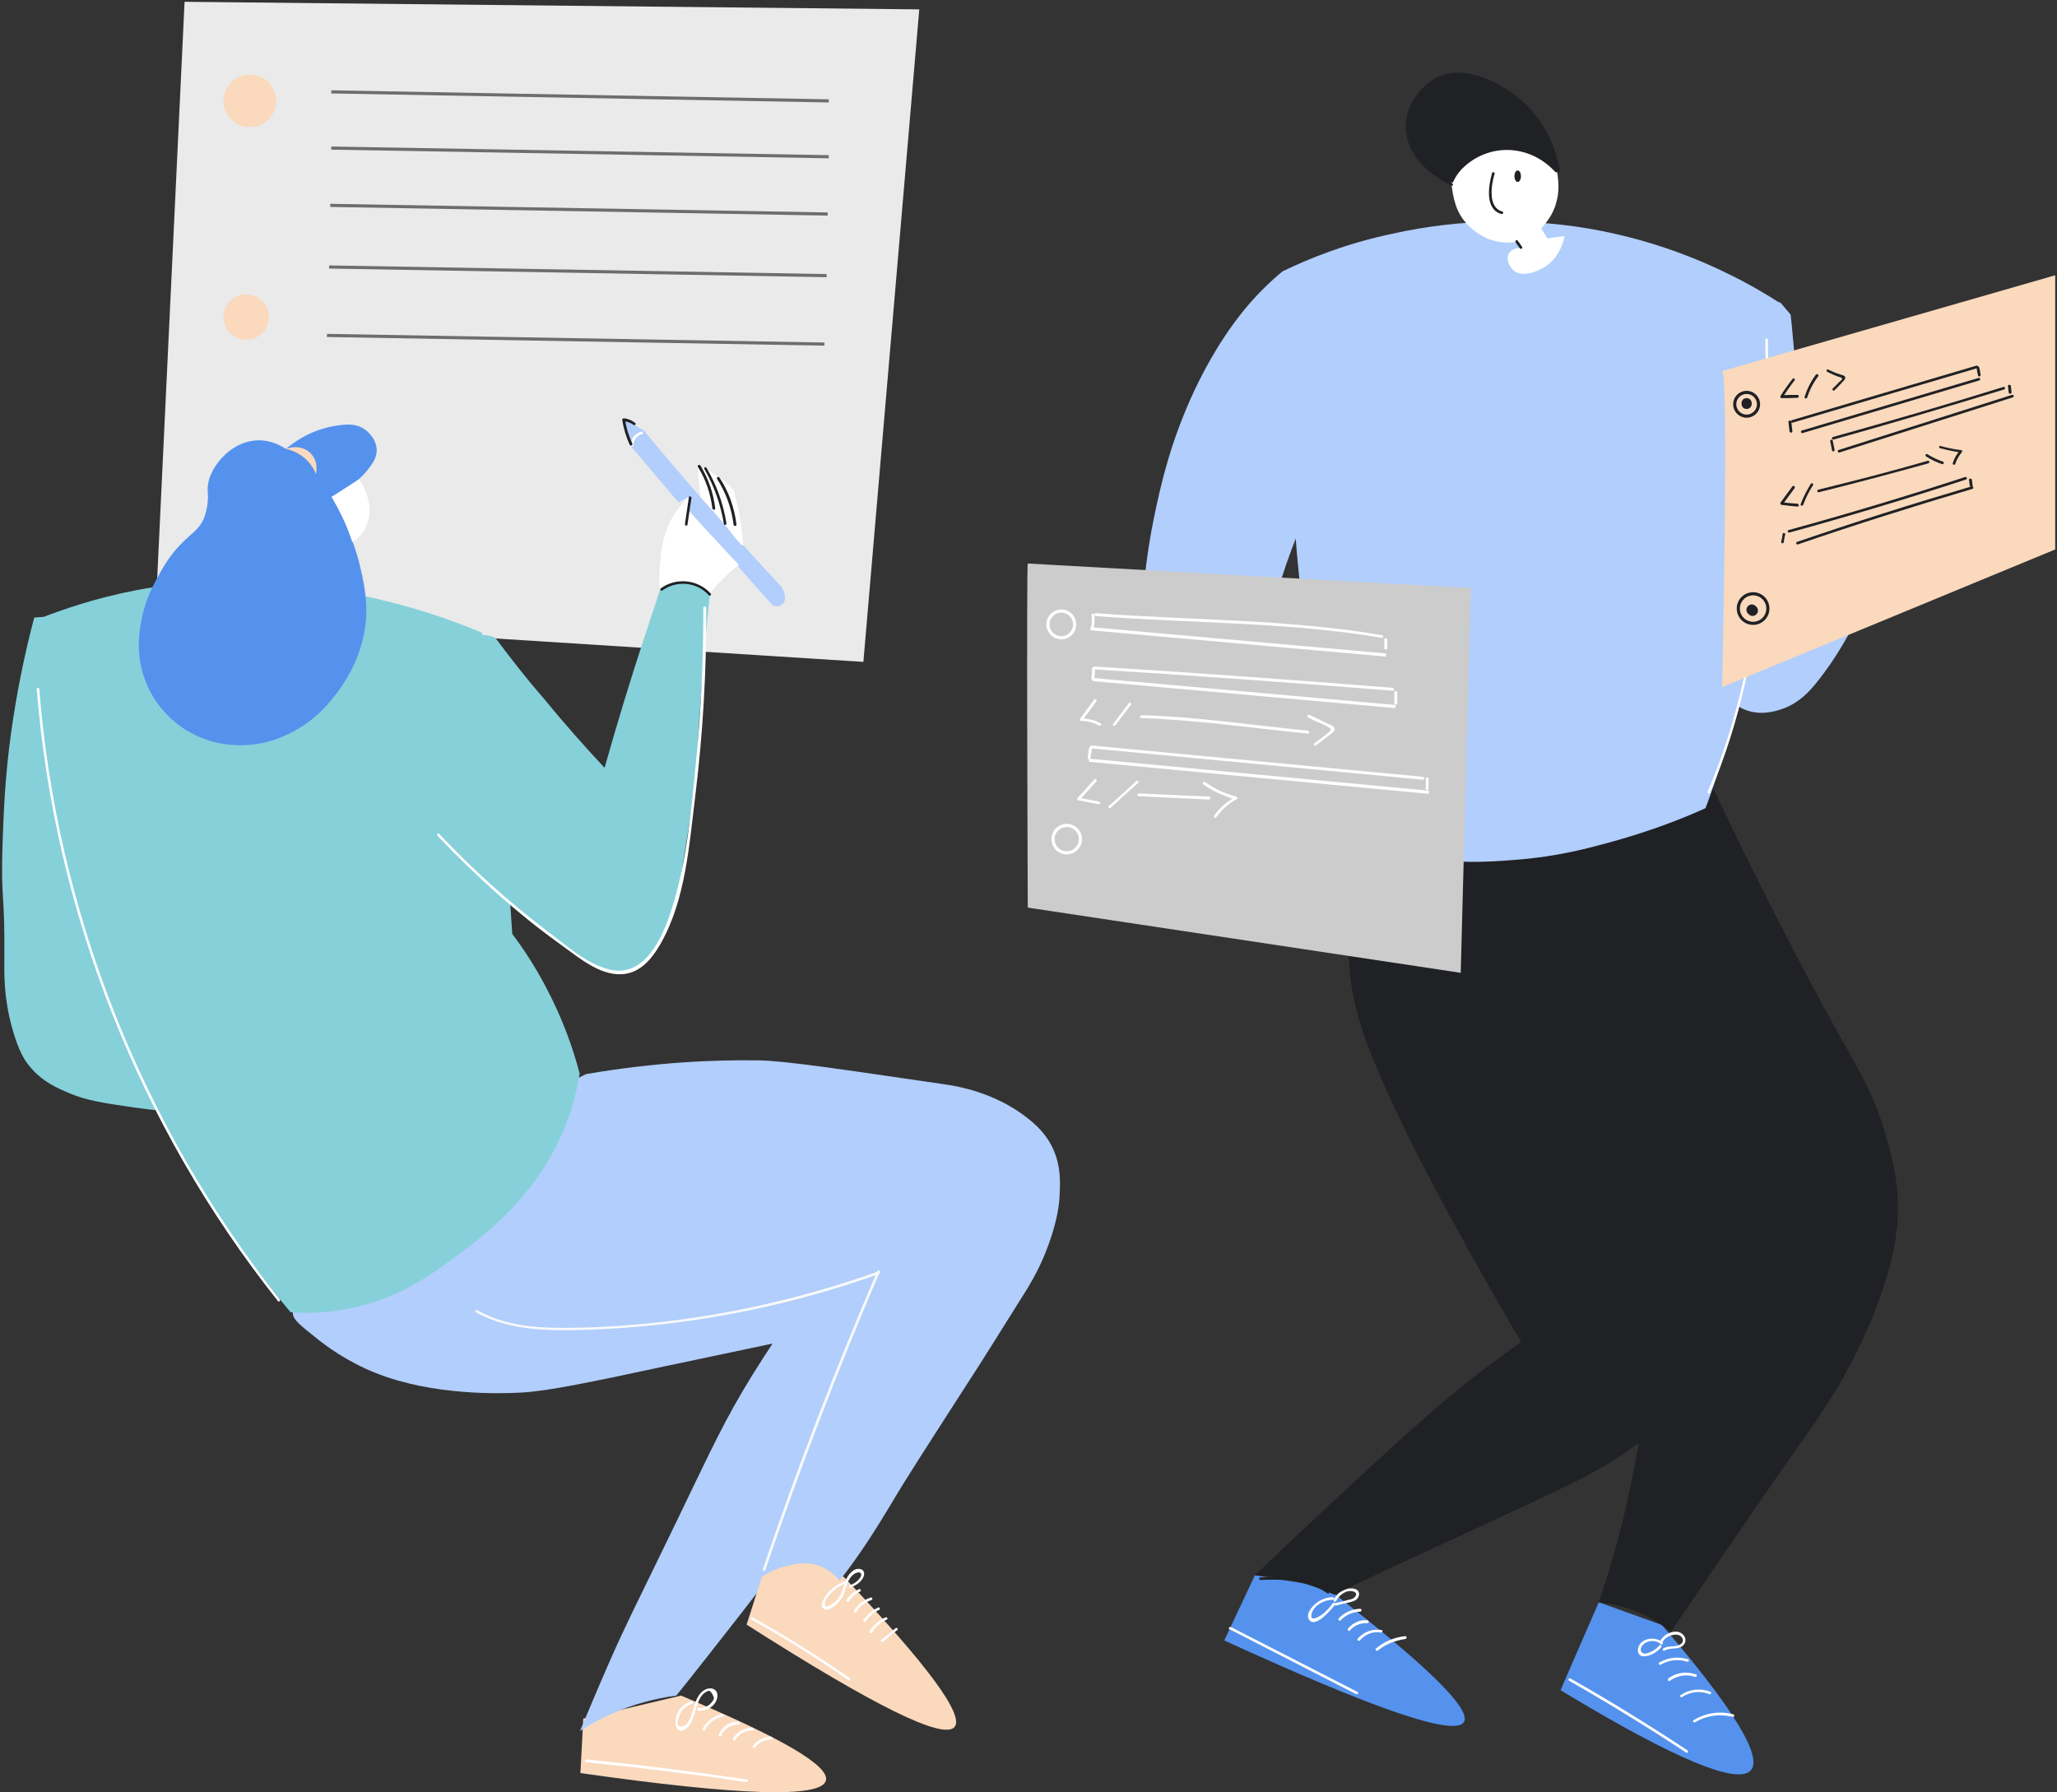 <?xml version="1.0" encoding="UTF-8"?> <svg xmlns="http://www.w3.org/2000/svg" width="839" height="731" viewBox="0 0 839 731" fill="none"><rect x="0" y="0" width="839" height="731" fill="#333333" stroke="none"/> <g clip-path="url(#clip0_1381_5121)"> <path d="M652.111 653.55C646.965 665.454 641.672 677.358 636.525 689.409C671.373 710.572 707.692 729.677 714.162 722.035C717.249 718.361 715.485 706.604 677.843 662.809C669.315 659.722 660.64 656.636 652.111 653.55Z" fill="#5492ED"></path> <path d="M678.137 669.863C675.196 667.364 669.315 667.952 668.138 672.214C667.697 674.125 668.727 675.741 670.638 675.594C673.285 675.447 675.784 673.978 677.549 671.92C677.99 671.332 677.255 670.598 676.814 671.186C675.784 672.361 674.461 673.39 672.844 673.978C672.256 674.125 671.079 674.713 670.491 674.419C668.874 673.978 669.021 672.361 669.756 671.332C671.52 668.981 675.196 668.687 677.402 670.598C677.843 671.185 678.578 670.304 678.137 669.863Z" fill="white"></path> <path d="M677.991 670.157C678.579 668.393 680.343 667.364 682.108 666.923C683.284 666.629 684.755 666.63 685.637 667.511C686.813 668.54 686.666 670.01 685.343 670.744C683.284 672.067 680.638 671.038 678.432 672.361C677.844 672.655 678.432 673.684 679.02 673.243C681.226 671.92 684.019 672.949 686.078 671.479C687.548 670.451 687.842 668.687 686.96 667.364C684.461 663.543 678.138 666.336 676.962 669.863C676.815 670.598 677.844 670.891 677.991 670.157Z" fill="white"></path> <path d="M677.402 678.975C680.784 677.064 684.46 676.623 688.136 677.799C688.871 677.946 689.165 676.917 688.43 676.77C684.46 675.594 680.343 676.035 676.814 678.093C676.226 678.387 676.814 679.416 677.402 678.975Z" fill="white"></path> <path d="M681.08 685.588C684.168 683.384 687.844 682.796 691.373 683.972C692.108 684.266 692.402 683.09 691.667 682.943C687.844 681.62 683.727 682.208 680.492 684.56C680.051 685.147 680.492 686.029 681.08 685.588Z" fill="white"></path> <path d="M686.077 692.202C689.459 689.997 693.429 689.556 697.252 691.026C697.987 691.32 698.134 690.144 697.546 689.997C693.576 688.528 689.165 688.969 685.636 691.32C684.901 691.614 685.489 692.643 686.077 692.202Z" fill="white"></path> <path d="M691.371 702.489C696.076 699.697 701.369 698.962 706.663 700.285C707.398 700.431 707.692 699.403 706.957 699.256C701.369 697.786 695.782 698.668 690.783 701.607C690.195 701.901 690.783 702.783 691.371 702.489Z" fill="white"></path> <path d="M640.057 685.588C656.231 694.847 672.111 704.546 687.697 714.834C688.285 715.275 688.873 714.246 688.285 713.952C672.699 703.664 656.819 693.818 640.645 684.706C639.91 684.265 639.321 685.147 640.057 685.588Z" fill="white"></path> <path d="M697.106 318.031C700.635 325.526 706.369 337.724 713.721 352.42C723.426 371.967 732.689 390.337 745.481 413.704C758.862 437.953 763.714 445.155 768.566 461.027C771.066 469.404 774.007 479.25 774.154 492.477C774.154 499.678 773.419 513.64 763.42 538.036C753.863 561.109 742.688 576.835 737.1 584.771C723.72 603.729 705.928 629.595 681.52 665.601C678.873 663.397 675.197 661.045 670.786 658.841C663.434 655.314 656.817 654.138 652.112 653.55C653.583 649.141 655.788 642.528 658.141 634.298C663.14 616.956 666.375 601.672 674.168 555.819C675.785 546.56 677.844 534.509 680.197 520.547C679.902 515.845 679.02 508.643 676.226 500.266C672.698 489.685 668.433 484.541 657.847 466.465C653.877 459.557 650.054 452.65 646.084 445.743C631.968 420.906 630.792 418.554 625.498 409.442C620.646 401.065 613.882 389.161 605.207 374.612C606.824 362.708 610.941 354.331 614.323 348.893C638.291 312.005 694.753 317.884 697.106 318.031Z" fill="#202124"></path> <path d="M511.838 642.527C507.721 651.345 503.457 660.31 499.34 669.128C560.949 697.345 593.591 708.514 597.12 702.342C600.208 697.051 581.387 678.681 540.511 647.23C530.953 645.761 521.396 644.144 511.838 642.527Z" fill="#5492ED"></path> <path d="M543.597 651.491C540.95 651.491 538.45 652.52 536.392 654.284C534.921 655.606 532.716 658.252 533.745 660.309C536.098 664.865 543.155 656.341 544.479 654.577C544.92 653.99 543.891 653.402 543.597 653.99C542.42 655.606 541.097 657.076 539.627 658.252C538.597 659.133 533.745 662.22 535.068 657.958C536.098 654.577 540.362 652.52 543.597 652.52C544.332 652.667 544.332 651.491 543.597 651.491Z" fill="white"></path> <path d="M544.922 653.108C546.098 650.756 549.039 648.258 551.98 649.14C554.185 649.875 552.862 651.638 551.392 652.226C550.803 652.373 550.215 652.52 549.627 652.667C548.01 653.108 546.392 653.549 544.775 653.843C544.04 653.99 544.334 655.018 545.069 654.871C546.686 654.431 548.304 653.99 549.921 653.696C551.097 653.402 552.421 653.108 553.303 652.373C554.332 651.491 554.773 649.728 553.744 648.699C552.421 647.523 549.921 647.817 548.451 648.405C546.539 649.14 544.922 650.609 544.04 652.52C543.746 653.108 544.628 653.696 544.922 653.108Z" fill="white"></path> <path d="M546.833 660.897C548.892 658.693 551.686 657.517 554.773 657.37C555.509 657.37 555.509 656.194 554.773 656.194C551.392 656.341 548.451 657.664 546.098 660.015C545.51 660.603 546.392 661.485 546.833 660.897Z" fill="white"></path> <path d="M550.655 665.012C552.419 662.955 554.919 661.926 557.712 662.073C558.448 662.073 558.448 661.044 557.712 660.897C554.772 660.603 551.831 661.926 549.919 664.13C549.331 664.865 550.066 665.6 550.655 665.012Z" fill="white"></path> <path d="M554.626 669.128C556.831 666.629 559.919 665.307 563.154 665.895C563.889 666.042 564.183 664.866 563.448 664.866C559.772 664.278 556.243 665.601 553.743 668.393C553.449 668.834 554.184 669.716 554.626 669.128Z" fill="white"></path> <path d="M561.98 673.243C565.215 670.597 569.038 669.128 573.155 668.54C573.89 668.393 573.89 667.364 573.155 667.364C568.744 667.805 564.627 669.569 561.245 672.361C560.657 672.802 561.539 673.684 561.98 673.243Z" fill="white"></path> <path d="M501.545 664.572C518.748 673.39 535.952 682.208 553.155 691.025C553.743 691.319 554.332 690.438 553.743 690.144C536.54 681.326 519.337 672.508 502.133 663.69C501.398 663.396 500.81 664.278 501.545 664.572Z" fill="white"></path> <path d="M551.538 343.014C551.244 346.982 550.803 352.86 550.656 359.915C550.362 370.349 549.774 387.838 551.832 402.681C554.185 418.994 559.478 430.898 565.654 443.684C586.533 487.186 611.383 531.128 620.499 547.294C616.382 550.233 609.912 554.936 602.266 560.815C588.592 571.396 576.682 581.831 545.216 611.077C536.54 619.16 525.071 629.888 511.838 642.527C515.367 642.674 519.043 643.115 523.16 643.85C531.688 645.319 538.746 647.965 544.186 650.463C550.656 647.377 560.949 642.38 573.741 636.501C588.298 629.741 611.824 619.16 639.32 605.933C645.937 602.7 664.464 593.735 678.432 579.92C681.961 576.393 685.637 572.278 688.872 566.693C693.577 558.463 695.047 550.968 696.077 545.825C697.253 539.064 698.429 528.189 696.077 514.668C694.018 505.262 690.93 492.183 687.254 476.751C682.255 456.029 676.521 432.515 668.287 405.033C662.552 385.634 654.318 360.062 642.996 330.081C612.559 334.343 581.975 338.605 551.538 343.014Z" fill="#202124"></path> <path d="M551.244 340.221C549.773 358.739 548.891 377.55 550.508 396.067C551.979 413.115 558.302 428.547 565.212 443.978C580.798 478.514 599.619 511.287 618.44 544.06C618.734 544.648 619.764 544.06 619.322 543.473C601.384 512.316 583.445 481.16 568.447 448.534C560.507 431.192 552.861 413.997 551.391 394.745C550.067 376.668 550.803 358.298 552.273 340.221C552.42 339.486 551.244 339.486 551.244 340.221Z" fill="#202124"></path> <path d="M659.171 375.787C673.286 422.816 685.637 470.432 696.371 518.342C696.518 519.077 697.548 518.783 697.401 518.049C686.814 470.138 674.316 422.522 660.2 375.493C660.053 374.905 659.024 375.199 659.171 375.787Z" fill="#202124"></path> <path d="M514.045 644.438C523.602 644.144 533.307 644.144 541.394 649.876C541.982 650.316 542.57 649.288 541.982 648.994C533.748 643.115 523.896 643.115 514.045 643.409C513.456 643.409 513.456 644.438 514.045 644.438Z" fill="#202124"></path> <path d="M763.275 192.228C767.245 184.88 770.921 178.855 773.567 174.593C779.449 165.334 781.654 163.276 784.007 161.66C789.741 157.692 796.064 156.957 800.034 156.957C799.887 158.574 799.593 160.19 799.593 162.101C799.446 166.51 799.74 170.331 800.328 173.564C799.446 174.74 798.123 176.797 796.358 179.149C792.388 184.88 791.947 185.321 791.359 186.644C789.3 191.053 790.477 192.375 788.859 195.609C786.654 199.724 782.684 201.487 780.772 202.369C772.685 206.043 761.216 204.573 759.599 200.018C759.305 199.136 759.01 196.637 763.275 192.228Z" fill="white"></path> <path d="M726.221 123.449C727.544 125.066 729.015 126.682 730.338 128.299C730.632 130.503 730.926 133.443 731.22 137.117C732.249 147.845 733.867 165.628 734.896 187.673C735.337 196.637 735.778 207.513 735.925 220.005C746.071 209.864 756.217 199.724 766.362 189.583C766.803 191.2 767.392 193.257 769.009 195.462C772.979 200.899 779.155 202.222 780.772 202.516C779.449 205.308 777.39 209.57 774.89 214.714C766.068 233.231 765.039 236.759 759.01 249.104C755.04 257.187 749.453 267.915 740.631 278.79C737.984 282.024 734.161 286.286 727.985 288.784C725.927 289.519 720.045 291.87 713.576 290.107C707.106 288.343 703.43 283.346 699.607 278.055C694.755 271.295 693.137 266.151 687.403 249.838C681.815 234.113 683.139 238.375 680.786 231.174C676.375 218.094 671.523 203.986 667.111 185.762C665.347 178.855 663.288 169.449 661.377 158.133C664.318 153.136 679.904 127.123 708.429 123.155C714.899 121.98 720.927 122.42 726.221 123.449Z" fill="#B1CEFC"></path> <path d="M663.581 174.593C671.962 208.542 682.843 241.609 696.37 273.794C696.664 274.382 697.694 274.088 697.4 273.5C683.872 241.315 672.991 208.101 664.61 174.299C664.463 173.711 663.434 174.005 663.581 174.593Z" fill="#202124"></path> <path d="M771.657 184.439C773.568 184.439 775.333 183.852 776.803 182.676C779.009 180.765 779.009 177.973 780.773 175.915C783.126 173.27 787.537 172.829 788.272 168.861C788.419 168.126 787.39 167.832 787.243 168.567C786.508 171.8 782.685 172.682 780.479 174.593C779.597 175.475 779.009 176.209 778.568 177.385C777.097 180.765 775.774 183.117 771.657 183.264C770.922 183.411 770.922 184.439 771.657 184.439Z" fill="#202124"></path> <path d="M774.155 174.887C776.948 170.184 781.213 166.657 786.359 164.746C787.094 164.452 786.8 163.423 786.065 163.717C780.624 165.628 776.213 169.302 773.273 174.299C772.831 174.887 773.714 175.474 774.155 174.887Z" fill="#202124"></path> <path d="M799.299 159.602C795.77 161.66 792.535 164.011 789.3 166.363C788.712 166.804 789.3 167.685 789.888 167.245C793.123 164.746 796.505 162.542 799.887 160.484C800.475 160.19 799.887 159.162 799.299 159.602Z" fill="#202124"></path> <path d="M799.151 161.806C796.945 165.628 794.298 168.861 790.917 171.8C790.328 172.241 791.211 172.976 791.652 172.535C795.034 169.596 797.827 166.215 800.033 162.394C800.474 161.659 799.445 161.072 799.151 161.806Z" fill="#202124"></path> <path d="M800.182 165.187C798.27 169.449 795.623 173.27 792.241 176.504C791.8 176.944 792.536 177.826 792.977 177.238C796.359 173.858 799.152 170.037 801.064 165.775C801.505 165.04 800.476 164.452 800.182 165.187Z" fill="#202124"></path> <path d="M523.16 110.663C524.484 128.152 525.807 145.788 526.983 163.277C526.689 175.622 526.689 190.171 527.571 206.484C527.718 208.101 528.601 225.442 530.806 243.372C535.658 283.934 546.392 321.998 551.833 340.368C556.244 342.573 562.861 345.365 571.389 347.717C590.357 352.86 606.09 351.685 618.882 350.656C635.35 349.333 647.407 346.1 656.524 343.602C672.698 339.193 685.931 334.049 695.636 329.64C697.106 325.819 699.312 319.5 701.959 311.563C715.78 268.503 719.162 231.762 720.191 212.51C720.927 200.605 720.191 202.957 720.927 185.762C722.103 159.162 724.455 137.705 726.22 123.743C721.221 120.51 714.163 116.248 705.488 111.986C676.227 97.437 650.054 93.175 637.262 91.705C622.999 90.088 597.856 88.619 567.713 95.379C548.892 99.347 533.747 105.52 523.16 110.663Z" fill="#B1CEFC"></path> <path d="M720.044 138.587C720.926 200.753 721.514 264.683 696.517 322.88C696.223 323.468 697.253 324.056 697.4 323.468C722.396 265.123 721.955 200.9 721.073 138.587C721.22 137.852 720.044 137.852 720.044 138.587Z" fill="white"></path> <path d="M513.602 327.729C513.602 329.052 513.602 331.257 514.778 333.461C516.542 336.988 519.924 338.752 522.865 340.221C526.688 342.132 527.57 341.691 529.776 343.602C531.834 345.365 531.687 346.394 533.599 348.451C533.746 348.598 536.687 351.685 541.098 352.86C542.274 353.154 544.774 353.595 556.243 350.068C559.036 349.186 561.242 348.451 562.712 347.864C562.418 345.953 561.389 342.573 558.742 339.046C556.39 335.959 553.596 334.049 551.979 333.167C556.684 334.49 560.36 334.196 561.095 332.726C561.83 331.11 559.183 328.023 557.125 326.407C554.772 324.643 552.714 324.349 547.273 323.027C545.215 322.439 542.127 321.704 538.451 320.528C536.687 319.5 534.04 318.324 530.658 318.177C520.806 317.589 514.19 326.995 513.602 327.729Z" fill="white"></path> <path d="M523.16 110.664C521.101 112.28 518.161 114.926 514.926 118.159C510.368 122.715 498.751 134.913 487.282 159.015C476.99 180.912 473.167 199.283 470.667 211.187C467.579 226.177 464.786 247.193 465.374 272.765C466.697 275.117 468.609 278.497 471.108 282.465C479.195 295.104 487.135 303.775 496.252 313.915C500.075 318.177 505.368 323.615 511.691 329.934C513.014 328.464 514.632 326.848 516.69 325.525C525.512 319.5 535.364 320.234 539.187 320.675C535.952 313.915 532.717 306.567 529.777 298.778C523.895 283.493 519.778 269.238 516.837 256.158C518.602 249.251 521.101 240.433 524.63 230.145C526.983 223.385 532.276 208.983 541.246 191.347C545.804 182.235 551.979 171.507 559.772 159.603C560.213 158.133 565.801 140.35 553.891 124.919C542.569 110.223 524.777 110.517 523.16 110.664Z" fill="#B1CEFC"></path> <path d="M548.449 331.11C555.359 334.491 560.359 340.663 562.123 348.158C562.27 348.893 563.3 348.599 563.152 347.864C561.241 340.075 556.095 333.756 548.89 330.229C548.449 329.788 547.86 330.669 548.449 331.11Z" fill="#202124"></path> <path d="M535.658 342.132C536.981 343.014 538.304 344.189 539.334 345.512C539.922 346.247 540.363 346.835 540.657 347.716C541.245 349.186 541.392 352.272 538.745 351.831C538.01 351.684 537.716 352.713 538.451 352.86C540.951 353.301 542.569 351.097 542.127 348.745C541.539 345.659 538.598 343.014 536.246 341.25C535.658 340.809 535.07 341.691 535.658 342.132Z" fill="#202124"></path> <path d="M540.364 340.222C543.893 342.72 547.863 346.1 546.687 350.95C546.54 351.685 547.569 351.979 547.716 351.244C548.893 345.953 544.923 342.132 540.805 339.34C540.364 338.899 539.923 339.781 540.364 340.222Z" fill="#202124"></path> <path d="M545.657 340.075C550.215 340.809 553.45 345.071 552.862 349.627C552.715 350.362 553.891 350.362 554.038 349.627C554.626 344.631 551.097 339.781 546.098 339.046C545.216 338.899 544.922 340.075 545.657 340.075Z" fill="#202124"></path> <path d="M549.92 337.282C553.596 339.781 555.949 343.602 556.537 348.011C556.684 348.745 557.713 348.745 557.713 348.011C557.125 343.161 554.625 339.046 550.655 336.4C549.773 335.96 549.332 336.841 549.92 337.282Z" fill="#202124"></path> <path d="M591.975 70.984C591.828 73.629 592.122 76.127 592.416 77.891C592.71 79.801 593.298 82.888 594.621 85.827C598.297 93.91 606.384 97.143 606.973 97.437C611.972 99.348 616.383 99.054 618.736 98.613C619.324 99.495 619.912 100.376 620.5 101.111C620.353 101.111 616.971 100.964 615.501 103.316C614.03 105.667 615.648 108.9 617.412 110.37C621.088 113.309 627.117 110.517 628.44 109.782C632.557 107.872 634.616 104.638 635.351 103.463C637.115 100.67 637.851 98.025 638.145 96.261C635.792 96.555 633.439 96.849 631.234 97.29C630.352 95.968 629.469 94.498 628.587 93.175C630.058 91.559 632.557 88.766 634.175 84.504C634.469 83.475 635.645 80.536 635.645 76.421C635.645 73.923 635.498 65.84 630.499 60.108C622.559 50.849 604.767 50.556 597.268 58.932C594.915 61.431 592.416 65.84 591.975 70.984Z" fill="white"></path> <path d="M635.94 70.689C634.323 68.779 629.618 63.488 621.53 61.284C619.031 60.696 611.679 58.932 603.886 62.753C596.681 66.281 593.446 72.453 592.564 74.51C591.388 74.216 589.623 73.776 587.712 72.894C580.066 69.22 576.831 62.166 576.39 60.99C575.36 58.638 572.567 51.143 576.243 42.913C576.978 41.444 580.066 34.83 587.271 31.744C594.475 28.658 601.239 31.156 606.533 33.066C619.619 37.769 626.53 47.91 628.441 50.702C633.294 58.344 635.205 65.693 635.94 70.689Z" fill="#202124"></path> <path d="M618.147 98.759C618.735 99.641 619.323 100.523 619.912 101.257C620.353 101.845 621.235 101.257 620.794 100.67C620.206 99.788 619.617 98.906 619.029 98.171C618.735 97.583 617.853 98.171 618.147 98.759Z" fill="#202124"></path> <path d="M592.418 74.805C582.125 69.661 571.98 59.667 575.215 47.028C578.155 35.271 589.183 29.099 600.652 31.744C619.032 36.153 632.118 51.584 635.206 69.955C635.353 70.689 636.382 70.395 636.235 69.661C634.177 57.904 628.442 47.028 618.885 39.533C611.386 33.508 599.329 27.629 589.477 30.274C580.949 32.626 574.185 41.444 573.45 50.114C572.568 62.019 581.978 70.689 591.683 75.539C592.418 76.127 593.006 75.245 592.418 74.805Z" fill="#202124"></path> <path d="M593.152 72.6C603.298 58.344 622.56 57.315 634.323 70.101C634.764 70.689 635.647 69.807 635.058 69.367C622.854 55.993 602.71 57.315 592.123 72.012C591.829 72.6 592.711 73.188 593.152 72.6Z" fill="#202124"></path> <path d="M608.591 70.542C607.121 75.686 605.504 85.385 612.414 87.296C613.15 87.443 613.444 86.414 612.708 86.267C606.68 84.504 608.297 75.245 609.621 70.836C609.768 70.248 608.738 69.954 608.591 70.542Z" fill="#202124"></path> <path d="M620.354 71.865C620.354 73.188 619.766 74.216 619.03 74.216C618.295 74.216 617.707 73.188 617.707 71.865C617.707 70.542 618.295 69.514 619.03 69.514C619.766 69.514 620.354 70.542 620.354 71.865Z" fill="#202124"></path> <path d="M419.205 229.852C418.617 230.733 419.205 370.202 419.205 370.202L595.798 396.803C597.121 344.484 598.591 292.164 599.915 239.845C539.776 236.612 479.49 233.232 419.205 229.852Z" fill="#CCCCCC"></path> <path d="M444.791 256.452L565.362 267.181" stroke="white" stroke-width="1.279" stroke-miterlimit="10"></path> <path d="M445.672 277.174L569.184 288.196" stroke="white" stroke-width="1.279" stroke-miterlimit="10"></path> <path d="M444.201 310.094L582.858 323.174" stroke="white" stroke-width="1.279" stroke-miterlimit="10"></path> <path d="M435.085 347.864C438.171 347.864 440.673 345.363 440.673 342.279C440.673 339.195 438.171 336.694 435.085 336.694C432 336.694 429.498 339.195 429.498 342.279C429.498 345.363 432 347.864 435.085 347.864Z" stroke="white" stroke-width="1.279" stroke-miterlimit="10"></path> <path d="M432.88 260.126C435.884 260.126 438.32 257.692 438.32 254.689C438.32 251.686 435.884 249.251 432.88 249.251C429.875 249.251 427.439 251.686 427.439 254.689C427.439 257.692 429.875 260.126 432.88 260.126Z" stroke="white" stroke-width="1.279" stroke-miterlimit="10"></path> <path d="M444.79 309.212C444.937 307.889 445.231 306.42 445.378 305.097C445.525 304.362 444.348 304.362 444.201 305.097C444.054 306.42 443.76 307.889 443.613 309.212C443.613 309.947 444.643 309.947 444.79 309.212Z" fill="white"></path> <path d="M445.084 305.244C490.224 309.506 535.218 313.768 580.359 318.03C581.094 318.03 581.094 317.001 580.359 316.854C535.218 312.592 490.224 308.33 445.084 304.068C444.496 304.068 444.496 305.244 445.084 305.244Z" fill="white"></path> <path d="M581.533 317.589C581.533 318.912 581.533 320.382 581.533 321.704C581.533 322.439 582.709 322.439 582.709 321.704C582.709 320.382 582.709 318.912 582.709 317.589C582.562 316.854 581.533 316.854 581.533 317.589Z" fill="white"></path> <path d="M446.26 276.88C446.554 275.411 446.701 274.088 446.554 272.618C446.554 271.884 445.378 271.884 445.378 272.618C445.525 273.941 445.378 275.264 445.084 276.587C445.084 277.321 446.113 277.615 446.26 276.88Z" fill="white"></path> <path d="M446.704 273.06C487.139 275.558 527.575 278.497 568.01 281.73C568.745 281.73 568.745 280.702 568.01 280.555C527.575 277.321 487.139 274.382 446.704 271.884C445.969 271.884 445.969 272.913 446.704 273.06Z" fill="white"></path> <path d="M568.744 282.465C568.744 283.935 568.744 285.404 568.744 286.874C568.744 287.609 569.92 287.609 569.92 286.874C569.92 285.404 569.92 283.935 569.92 282.465C569.773 281.73 568.744 281.73 568.744 282.465Z" fill="white"></path> <path d="M446.112 255.864C446.406 254.248 446.553 252.631 446.406 250.868C446.406 250.133 445.23 250.133 445.23 250.868C445.377 252.484 445.377 253.954 445.083 255.57C444.936 256.305 445.965 256.599 446.112 255.864Z" fill="white"></path> <path d="M446.995 251.309C485.813 254.248 524.925 253.66 563.449 260.126C564.184 260.273 564.478 259.245 563.743 259.098C525.219 252.484 485.96 253.072 446.995 250.133C446.26 250.133 446.26 251.162 446.995 251.309Z" fill="white"></path> <path d="M564.625 260.861C564.625 262.036 564.625 263.212 564.625 264.388C564.625 265.123 565.801 265.123 565.801 264.388C565.801 263.212 565.801 262.036 565.801 260.861C565.654 260.126 564.625 260.126 564.625 260.861Z" fill="white"></path> <path d="M446.257 285.404C444.346 288.049 442.434 290.548 440.523 293.193C440.229 293.487 440.67 294.075 440.964 294.075C443.611 294.075 445.963 294.663 448.316 295.985C448.904 296.279 449.492 295.398 448.904 295.104C446.404 293.634 443.758 293.046 440.964 293.046C441.111 293.34 441.258 293.634 441.405 293.928C443.316 291.283 445.228 288.784 447.139 286.139C447.728 285.404 446.698 284.816 446.257 285.404Z" fill="white"></path> <path d="M454.936 295.839C456.995 293.047 459.2 290.255 461.259 287.462C461.7 286.874 460.671 286.286 460.377 286.874C458.318 289.667 456.112 292.459 454.054 295.251C453.466 295.839 454.495 296.427 454.936 295.839Z" fill="white"></path> <path d="M465.522 292.899C488.166 293.634 510.957 297.014 533.454 299.219C534.189 299.219 534.189 298.19 533.454 298.043C510.957 295.839 488.166 292.311 465.522 291.724C464.787 291.871 464.787 292.899 465.522 292.899Z" fill="white"></path> <path d="M533.455 292.606C534.925 293.341 536.248 294.075 537.719 294.663C539.042 295.251 540.806 295.839 541.983 296.721C542.277 296.868 542.424 297.015 542.718 297.162C542.718 297.896 542.424 298.484 541.836 298.778C541.395 299.219 540.659 299.66 540.218 300.101C538.895 301.13 537.572 302.158 536.101 303.187C535.513 303.628 536.101 304.51 536.689 304.069C538.601 302.599 540.512 301.13 542.424 299.66C543.159 299.072 544.629 298.337 544.335 297.162C544.041 295.986 541.983 295.398 540.954 294.957C538.601 293.781 536.395 292.606 534.043 291.577C533.455 291.43 532.866 292.312 533.455 292.606Z" fill="white"></path> <path d="M446.408 317.883C444.055 320.381 441.849 323.027 439.497 325.525C439.203 325.819 439.35 326.407 439.791 326.407C442.585 326.995 445.231 327.436 448.025 328.024C448.76 328.171 449.054 327.142 448.319 326.995C445.525 326.407 442.879 325.966 440.085 325.378C440.232 325.672 440.232 325.966 440.379 326.26C442.732 323.762 444.937 321.116 447.29 318.618C447.584 318.177 446.849 317.442 446.408 317.883Z" fill="white"></path> <path d="M453.022 329.493C456.698 326.113 460.374 322.733 464.197 319.352C464.785 318.912 463.903 318.03 463.461 318.618C459.785 321.998 456.11 325.378 452.287 328.758C451.698 329.199 452.434 329.934 453.022 329.493Z" fill="white"></path> <path d="M464.491 324.791C474.048 325.232 483.606 325.673 493.163 326.114C493.898 326.114 493.898 325.085 493.163 324.938C483.606 324.497 474.048 324.056 464.491 323.615C463.756 323.615 463.756 324.791 464.491 324.791Z" fill="white"></path> <path d="M490.812 319.941C494.782 322.733 499.193 324.791 504.045 326.114C504.045 325.82 503.898 325.379 503.898 325.085C500.369 326.995 497.429 329.494 495.223 332.727C494.782 333.315 495.811 333.903 496.105 333.315C498.311 330.229 501.105 327.73 504.487 325.967C504.928 325.673 504.781 325.085 504.34 324.938C499.634 323.762 495.37 321.705 491.4 318.912C490.812 318.618 490.224 319.5 490.812 319.941Z" fill="white"></path> <path d="M702.4 151.373C705.194 153.871 702.4 280.26 702.4 280.26L838.264 224.12V112.28L702.4 151.373Z" fill="#FAD9BD"></path> <path d="M712.399 169.744C715.079 169.744 717.251 167.572 717.251 164.894C717.251 162.215 715.079 160.044 712.399 160.044C709.719 160.044 707.547 162.215 707.547 164.894C707.547 167.572 709.719 169.744 712.399 169.744Z" stroke="#202124" stroke-width="1.279" stroke-miterlimit="10"></path> <path d="M715.046 254.247C718.376 254.247 721.075 251.55 721.075 248.222C721.075 244.894 718.376 242.196 715.046 242.196C711.717 242.196 709.018 244.894 709.018 248.222C709.018 251.55 711.717 254.247 715.046 254.247Z" stroke="#202124" stroke-width="1.279" stroke-miterlimit="10"></path> <path d="M712.4 166.803C715.194 166.803 715.194 162.395 712.4 162.395C709.606 162.395 709.606 166.803 712.4 166.803Z" fill="#202124"></path> <path d="M712.988 250.28C713.135 250.427 713.135 250.427 713.282 250.574C714.164 251.456 715.488 251.456 716.37 250.574C717.252 249.692 717.252 248.369 716.37 247.487C716.223 247.341 716.223 247.341 716.076 247.194C715.193 246.312 713.87 246.312 712.988 247.194C712.106 248.075 712.106 249.545 712.988 250.28Z" fill="#202124"></path> <path d="M731.22 154.459C729.456 156.664 727.692 159.162 726.221 161.513C726.074 161.807 726.221 162.395 726.662 162.395C728.868 162.395 730.926 162.395 733.132 162.248C733.867 162.248 733.867 161.073 733.132 161.073C730.926 161.073 728.868 161.073 726.662 161.22C726.809 161.513 726.956 161.807 727.103 162.101C728.574 159.75 730.191 157.398 731.956 155.194C732.397 154.753 731.662 154.018 731.22 154.459Z" fill="#202124"></path> <path d="M740.633 152.842C738.574 155.634 737.104 158.574 736.074 161.807C735.78 162.542 736.957 162.836 737.104 162.101C738.133 159.015 739.603 156.075 741.662 153.43C741.956 152.842 740.927 152.254 740.633 152.842Z" fill="#202124"></path> <path d="M745.337 151.667C746.955 152.549 748.719 153.283 750.484 153.871C750.925 154.018 751.366 154.018 751.366 154.606C751.366 154.753 750.337 155.782 750.042 155.929C749.16 156.811 748.425 157.692 747.543 158.427C747.102 158.868 747.837 159.75 748.278 159.162C749.454 157.986 750.631 156.811 751.807 155.488C752.248 155.047 752.836 154.459 752.542 153.724C752.248 152.99 751.072 152.99 750.484 152.696C748.866 152.255 747.396 151.52 745.778 150.785C745.19 150.344 744.602 151.373 745.337 151.667Z" fill="#202124"></path> <path d="M729.455 172.095C729.602 173.418 729.749 174.74 729.896 175.916C730.043 176.651 731.073 176.651 731.073 175.916C730.925 174.593 730.778 173.271 730.631 172.095C730.484 171.36 729.455 171.36 729.455 172.095Z" fill="#202124"></path> <path d="M731.222 172.388C756.218 165.04 781.362 157.545 806.358 150.197C807.094 150.05 806.8 148.874 806.064 149.168C781.068 156.516 755.924 164.011 730.928 171.36C730.193 171.507 730.487 172.682 731.222 172.388Z" fill="#202124"></path> <path d="M735.189 176.651C759.156 169.449 783.27 162.395 807.238 155.194C807.973 155.047 807.679 153.871 806.944 154.165C782.976 161.366 758.862 168.421 734.895 175.622C734.307 175.769 734.601 176.798 735.189 176.651Z" fill="#202124"></path> <path d="M806.21 150.05C806.357 151.079 806.504 152.107 806.798 153.136C806.945 153.871 807.974 153.577 807.827 152.842C807.68 151.813 807.533 150.785 807.239 149.756C807.092 149.168 806.063 149.462 806.21 150.05Z" fill="#202124"></path> <path d="M746.51 180.031C746.805 181.207 746.952 182.383 747.246 183.705C747.393 184.44 748.422 184.146 748.275 183.411C747.981 182.236 747.834 181.06 747.54 179.737C747.393 179.002 746.363 179.296 746.51 180.031Z" fill="#202124"></path> <path d="M747.835 179.296C771.067 172.829 794.299 165.922 817.384 158.868C818.12 158.721 817.826 157.545 817.09 157.839C794.005 165.04 770.773 171.801 747.541 178.267C746.953 178.414 747.247 179.443 747.835 179.296Z" fill="#202124"></path> <path d="M750.189 184.587C773.715 177.091 797.388 169.596 820.914 162.101C821.649 161.954 821.355 160.778 820.62 161.072C797.094 168.568 773.421 176.063 749.895 183.558C749.307 183.705 749.601 184.734 750.189 184.587Z" fill="#202124"></path> <path d="M819.001 157.398C819.148 158.28 819.148 159.161 819.295 160.043C819.295 160.778 820.471 160.778 820.471 160.043C820.324 159.161 820.324 158.28 820.177 157.398C820.03 156.81 818.854 156.81 819.001 157.398Z" fill="#202124"></path> <path d="M731.072 198.401C729.455 200.606 727.837 202.81 726.22 205.014C726.073 205.308 726.22 205.749 726.514 205.896C728.719 206.19 730.925 206.484 733.131 206.631C733.866 206.631 733.866 205.602 733.131 205.455C731.072 205.308 728.866 205.161 726.808 204.867C726.955 205.161 726.955 205.455 727.102 205.749C728.719 203.545 730.337 201.34 731.954 199.136C732.395 198.401 731.513 197.813 731.072 198.401Z" fill="#202124"></path> <path d="M738.572 197.372C736.955 200.018 735.484 202.81 734.455 205.602C734.161 206.337 735.337 206.484 735.484 205.896C736.514 203.104 737.837 200.459 739.454 197.96C739.896 197.372 739.013 196.785 738.572 197.372Z" fill="#202124"></path> <path d="M741.952 200.753C756.803 197.079 771.654 193.111 786.505 188.996C787.24 188.849 786.946 187.673 786.211 187.967C771.507 192.229 756.656 196.05 741.658 199.724C740.923 199.871 741.217 201.047 741.952 200.753Z" fill="#202124"></path> <path d="M785.624 186.203C787.683 187.526 789.888 188.555 792.094 189.289C792.829 189.583 793.123 188.408 792.388 188.261C790.182 187.526 788.124 186.497 786.212 185.321C785.477 184.88 785.036 185.762 785.624 186.203Z" fill="#202124"></path> <path d="M791.356 182.823C794.15 183.558 796.943 184.146 799.884 184.587C799.737 184.293 799.59 183.999 799.443 183.705C798.12 185.174 797.091 186.938 796.502 188.849C796.208 189.583 797.385 189.877 797.532 189.142C798.12 187.379 799.002 185.909 800.178 184.44C800.472 183.999 800.325 183.558 799.737 183.558C796.944 183.264 794.297 182.676 791.503 181.941C790.915 181.647 790.621 182.676 791.356 182.823Z" fill="#202124"></path> <path d="M727.102 217.801C726.955 218.829 726.808 219.858 726.514 220.887C726.367 221.622 727.397 221.916 727.544 221.181C727.691 220.152 727.838 219.123 728.132 218.095C728.279 217.36 727.25 217.066 727.102 217.801Z" fill="#202124"></path> <path d="M729.896 217.213C754.01 210.599 777.977 203.398 801.797 195.609C802.533 195.462 802.238 194.286 801.503 194.58C777.683 202.369 753.716 209.571 729.602 216.184C728.866 216.331 729.161 217.36 729.896 217.213Z" fill="#202124"></path> <path d="M733.278 222.063C756.804 213.98 780.624 206.484 804.445 199.43C805.18 199.283 804.886 198.108 804.151 198.401C780.183 205.456 756.51 212.951 732.984 221.034C732.396 221.181 732.543 222.21 733.278 222.063Z" fill="#202124"></path> <path d="M803.12 195.756C803.267 196.491 803.267 197.373 803.414 198.108C803.561 198.842 804.59 198.842 804.59 198.108C804.443 197.373 804.443 196.491 804.296 195.756C804.149 195.021 802.973 195.021 803.12 195.756Z" fill="#202124"></path> <path d="M75.283 0.734L63.373 251.602L352.156 269.973L374.947 3.821L75.283 0.734Z" fill="#EAEAEA"></path> <path d="M101.898 51.878C107.826 51.878 112.632 47.074 112.632 41.149C112.632 35.224 107.826 30.421 101.898 30.421C95.97 30.421 91.164 35.224 91.164 41.149C91.164 47.074 95.97 51.878 101.898 51.878Z" fill="#FAD9BD"></path> <path d="M100.427 138.587C105.544 138.587 109.691 134.442 109.691 129.328C109.691 124.215 105.544 120.069 100.427 120.069C95.311 120.069 91.164 124.215 91.164 129.328C91.164 134.442 95.311 138.587 100.427 138.587Z" fill="#FAD9BD"></path> <path d="M135.127 37.476L338.04 41.15" stroke="#6D6D6D" stroke-width="1.279" stroke-miterlimit="10"></path> <path d="M135.127 60.401L338.04 63.928" stroke="#6D6D6D" stroke-width="1.279" stroke-miterlimit="10"></path> <path d="M134.688 83.769L337.6 87.296" stroke="#6D6D6D" stroke-width="1.279" stroke-miterlimit="10"></path> <path d="M134.246 108.899L337.159 112.427" stroke="#6D6D6D" stroke-width="1.279" stroke-miterlimit="10"></path> <path d="M133.363 136.823L336.276 140.35" stroke="#6D6D6D" stroke-width="1.279" stroke-miterlimit="10"></path> <path d="M237.907 701.019C237.466 708.367 237.172 715.715 236.73 723.211C301.574 732.469 334.952 733.498 336.863 726.297C338.481 720.271 318.778 708.808 277.754 691.613C264.521 694.7 251.287 697.933 237.907 701.019Z" fill="#FAD9BD"></path> <path d="M282.166 693.817C278.637 694.846 275.991 697.785 275.55 701.46C275.256 703.664 276.138 707.044 279.079 705.575C282.166 703.958 283.049 699.696 283.931 696.757C284.666 694.552 285.401 691.907 287.46 690.437C289.077 689.409 289.518 689.262 290.548 691.025C291.43 692.642 291.43 692.936 290.253 694.405C288.93 696.022 287.019 696.757 284.96 696.61C284.225 696.61 284.225 697.639 284.96 697.785C288.342 698.079 292.165 695.728 292.606 692.054C292.9 689.115 290.253 687.939 287.754 689.115C284.372 690.731 283.49 694.846 282.46 698.079C282.166 699.255 281.725 700.431 281.137 701.46C280.843 702.047 280.402 703.076 279.814 703.517C279.226 703.958 277.461 704.546 276.726 703.811C275.697 702.929 277.167 699.549 277.608 698.667C278.637 696.757 280.402 695.581 282.46 694.846C283.049 694.699 282.754 693.671 282.166 693.817Z" fill="white"></path> <path d="M287.607 705.574C289.077 702.635 291.724 700.725 294.812 700.137C295.547 699.99 295.253 698.961 294.518 699.108C291.136 699.843 288.195 702.047 286.578 705.134C286.284 705.721 287.313 706.309 287.607 705.574Z" fill="white"></path> <path d="M294.074 708.073C295.251 705.281 297.897 703.37 301.132 703.37C301.867 703.37 301.867 702.194 301.132 702.194C297.603 702.194 294.515 704.252 293.192 707.485C292.898 708.073 293.78 708.661 294.074 708.073Z" fill="white"></path> <path d="M299.957 709.689C301.428 707.191 304.074 705.721 307.015 705.868C307.75 705.868 307.75 704.839 307.015 704.692C303.78 704.692 300.692 706.309 298.928 709.101C298.634 709.836 299.516 710.277 299.957 709.689Z" fill="white"></path> <path d="M307.897 712.776C309.514 710.719 311.867 709.543 314.513 709.543C315.249 709.543 315.249 708.367 314.513 708.367C311.573 708.514 308.926 709.69 307.161 712.041C306.72 712.482 307.455 713.217 307.897 712.776Z" fill="white"></path> <path d="M239.083 718.802C260.991 721.006 282.753 723.652 304.368 726.885C305.103 727.032 305.397 725.856 304.662 725.856C282.9 722.623 260.991 719.83 239.083 717.626C238.347 717.626 238.347 718.655 239.083 718.802Z" fill="white"></path> <path d="M119.541 536.419C119.983 538.477 122.776 540.828 128.511 545.384C132.628 548.764 141.45 555.378 153.36 560.08C176.739 569.339 203.941 568.457 212.617 568.017C223.203 567.429 239.819 564.049 272.608 556.994C278.784 555.672 308.339 549.499 315.102 548.029C313.044 551.116 310.103 555.672 306.721 561.109C295.84 578.745 290.841 589.62 276.137 620.189C258.198 657.224 256.287 660.457 248.788 677.358C243.642 689.115 239.525 698.962 236.584 706.016C240.113 703.811 244.083 701.46 248.641 699.403C258.934 694.7 268.344 692.642 275.843 691.613C278.784 687.939 283.195 682.502 288.341 675.888C306.721 652.521 324.513 629.888 344.069 601.524C344.069 601.524 358.92 579.921 376.27 547.295C377.594 544.943 382.74 534.803 385.534 520.694C387.445 510.847 389.357 500.707 384.21 491.154C381.122 485.57 377.005 482.483 374.065 480.279C365.095 473.519 355.538 471.608 350.097 470.873C327.601 467.493 305.251 471.314 279.078 475.282C270.109 476.605 256.287 478.662 239.231 480.867C231.879 481.308 221.439 482.189 209.088 484.688C162.477 494.534 116.307 521.723 119.541 536.419Z" fill="#B1CEFC"></path> <path d="M311.722 640.175C309.37 647.67 306.87 655.166 304.518 662.661C356.569 695.875 384.8 709.836 389.359 704.399C393.329 699.549 378.331 679.121 344.365 643.408C341.865 641.645 337.895 639.293 332.455 637.971C322.75 635.766 314.663 638.853 311.722 640.175Z" fill="#FAD9BD"></path> <path d="M344.215 645.173C341.569 646.201 339.216 647.818 337.452 650.022C336.422 651.345 334.364 654.137 335.54 655.754C336.863 657.665 339.804 655.607 340.981 654.578C343.039 652.815 344.509 650.316 344.951 647.524C345.098 646.789 344.068 646.495 343.921 647.23C343.627 648.994 342.892 650.757 341.716 652.227C340.981 653.109 336.275 657.371 336.422 653.991C336.422 652.521 338.481 650.316 339.363 649.435C340.833 647.965 342.598 646.789 344.509 646.054C345.245 645.907 344.951 644.879 344.215 645.173Z" fill="white"></path> <path d="M345.393 646.789C345.834 644.585 347.598 641.646 350.098 641.352C351.274 641.205 351.568 642.38 350.98 643.262C350.686 643.85 350.245 644.291 349.804 644.732C348.922 645.614 347.745 646.201 346.569 646.642C345.981 646.936 346.422 647.965 347.157 647.524C348.922 646.642 350.833 645.614 351.862 643.85C352.598 642.674 352.892 640.911 351.421 640.176C348.039 638.706 344.952 643.556 344.363 646.201C344.069 647.083 345.246 647.524 345.393 646.789Z" fill="white"></path> <path d="M346.275 653.108C347.451 651.345 348.922 650.022 350.833 649.14C351.421 648.847 350.98 647.818 350.245 648.259C348.186 649.287 346.422 650.757 345.246 652.668C344.952 653.108 345.981 653.696 346.275 653.108Z" fill="white"></path> <path d="M349.215 657.517C350.686 655.166 352.744 653.549 355.391 652.668C356.126 652.521 355.832 651.345 355.097 651.639C352.303 652.521 349.803 654.431 348.333 656.929C347.892 657.517 348.921 658.105 349.215 657.517Z" fill="white"></path> <path d="M353.038 661.338C354.508 659.281 356.272 657.664 358.625 656.636C359.213 656.342 358.772 655.313 358.037 655.754C355.684 656.93 353.626 658.693 352.155 660.898C351.714 661.338 352.597 661.926 353.038 661.338Z" fill="white"></path> <path d="M355.687 665.895C357.157 663.543 359.216 661.633 361.716 660.604C362.304 660.31 361.863 659.428 361.127 659.722C358.334 660.898 356.128 662.955 354.658 665.454C354.364 665.895 355.393 666.483 355.687 665.895Z" fill="white"></path> <path d="M360.246 669.569C362.158 667.952 364.069 666.336 365.981 664.866C366.569 664.425 365.687 663.69 365.246 664.131C363.334 665.748 361.423 667.364 359.511 668.834C358.923 669.275 359.658 670.01 360.246 669.569Z" fill="white"></path> <path d="M306.427 660.604C320.102 668.099 333.188 676.329 345.98 685.293C346.569 685.734 347.157 684.706 346.569 684.412C333.776 675.594 320.543 667.364 307.015 659.722C306.427 659.281 305.839 660.163 306.427 660.604Z" fill="white"></path> <path d="M239.085 438.099C234.674 440.157 228.498 443.684 222.028 448.975C216.735 453.237 197.914 469.109 192.474 496.738C189.239 512.904 192.032 526.572 194.385 534.802C198.355 536.712 204.531 539.211 212.471 540.974C221.881 543.032 230.115 543.032 250.26 541.415C265.993 540.093 273.933 539.358 285.255 537.741C300.988 535.39 322.455 532.01 348.628 522.604C352.745 521.134 356.127 519.812 358.48 518.783C357.745 520.546 356.568 523.339 355.098 526.719C347.158 545.53 341.129 560.815 334.071 578.744C324.514 603.14 315.986 625.626 308.928 644.437C311.722 642.233 315.986 639.881 321.426 638.559C324.808 637.824 329.219 636.795 334.218 638.706C338.483 640.322 341.276 643.115 342.453 644.731C344.364 642.233 347.452 638.265 350.834 633.268C357.45 623.715 361.715 616.22 363.479 613.428C369.066 603.875 377.742 590.501 394.945 563.754C401.562 553.613 407.885 543.326 414.354 533.038C419.206 525.396 423.765 518.489 427.588 507.907C431.264 497.914 431.999 491.3 432.146 488.214C432.44 482.63 432.881 475.722 429.352 468.227C427.735 464.847 425.088 460.732 419.059 456.029C405.679 445.448 390.093 442.949 384.8 442.214C341.57 435.895 319.956 432.662 309.516 432.515C291.43 432.221 267.316 433.25 239.085 438.099Z" fill="#B1CEFC"></path> <path d="M194.092 535.243C204.678 541.122 216.441 542.444 228.499 542.591C243.349 542.591 258.347 541.563 273.198 539.799C302.312 536.272 330.837 529.512 358.48 519.665C359.216 519.371 358.921 518.342 358.186 518.636C331.572 528.042 304.076 534.802 275.992 538.476C262.464 540.24 248.79 541.269 235.115 541.563C221.294 541.857 207.178 541.416 194.827 534.508C194.092 533.921 193.503 534.949 194.092 535.243Z" fill="#F9F9F9"></path> <path d="M357.893 518.342C340.69 558.316 325.104 598.879 311.135 640.028C310.841 640.763 312.017 641.057 312.164 640.322C326.133 599.319 341.719 558.757 358.775 518.93C359.216 518.342 358.187 517.754 357.893 518.342Z" fill="#F9F9F9"></path> <path d="M109.395 423.55C111.013 421.346 110.425 422.668 115.571 416.79C125.57 405.62 130.422 399.889 133.657 394.745C135.421 391.953 137.333 388.573 139.538 388.867C141.009 389.014 142.038 390.63 143.067 392.394C145.861 397.097 145.714 401.946 145.714 402.534C145.567 405.767 144.685 406.796 142.185 412.675C138.362 422.08 139.391 422.521 136.45 428.106C134.245 432.221 132.186 435.013 129.834 438.1C125.717 443.537 122.629 446.33 121.453 447.358C117.777 450.592 115.718 452.355 112.483 452.649C111.748 452.649 107.925 453.09 105.425 450.885C100.132 446.476 103.073 432.662 109.395 423.55Z" fill="white"></path> <path d="M13.968 251.896C10.145 266.299 6.91 281.877 4.557 298.631C1.911 317.736 1.47 332.286 1.028 344.484C0.293 368.88 2.058 362.56 1.764 392.1C1.764 396.656 1.47 406.356 4.704 418.407C7.498 428.988 10.586 433.25 11.909 434.72C17.203 441.333 23.672 443.979 28.966 446.183C35.435 448.828 41.758 449.857 53.962 451.621C60.285 452.502 65.578 453.09 69.107 453.384C77.047 453.972 85.722 454.266 95.133 453.972C101.308 453.825 107.19 453.384 112.63 452.649C113.219 449.71 113.807 445.889 113.66 441.48C113.366 434.573 111.454 428.988 109.837 425.608C102.044 418.995 95.427 413.998 91.016 410.618C86.899 407.531 81.899 403.857 72.048 396.215C64.549 390.484 61.461 386.956 59.255 382.694C56.756 377.845 56.462 373.583 56.462 358.005C56.462 348.452 56.462 343.749 56.756 334.196C57.344 317.148 56.903 318.912 57.344 299.219C58.079 268.797 59.108 266.74 56.462 262.625C53.962 258.51 45.434 249.251 13.968 251.896Z" fill="#86D0DA"></path> <path d="M56.904 295.104C56.757 309.36 56.462 323.615 56.315 338.018C56.168 345.66 56.021 353.302 56.021 360.944C55.874 366.088 55.433 371.526 56.462 376.523C58.521 386.81 67.196 393.129 74.989 399.155C86.458 408.12 98.074 417.085 109.543 426.196C110.131 426.637 110.867 425.902 110.278 425.462C99.545 417.085 88.811 408.708 78.077 400.331C68.225 392.689 57.786 385.34 57.051 371.673C55.874 346.395 57.786 320.676 58.08 295.251C58.08 294.369 56.904 294.369 56.904 295.104Z" fill="#202124"></path> <path d="M109.837 429.429C112.484 435.013 113.366 441.039 112.778 447.064C112.631 447.799 113.807 447.799 113.955 447.064C114.69 440.745 113.66 434.572 110.867 428.841C110.573 428.253 109.543 428.694 109.837 429.429Z" fill="#202124"></path> <path d="M120.129 443.097C123.805 437.071 127.922 431.487 132.775 426.49C135.421 423.697 141.156 420.317 141.891 416.055C142.479 411.646 137.186 409.148 135.715 413.704C135.421 414.439 136.598 414.733 136.745 413.998C137.333 415.908 137.921 417.672 138.509 419.582C138.068 420.023 137.627 420.464 137.186 420.758C136.45 421.787 135.127 422.669 134.245 423.55C132.039 425.608 129.981 427.812 128.069 430.164C124.834 433.985 121.894 438.247 119.247 442.509C118.806 443.097 119.835 443.685 120.129 443.097Z" fill="#202124"></path> <path d="M132.481 410.618C136.745 405.033 140.421 399.155 143.656 392.835C143.95 392.247 143.068 391.66 142.774 392.247C139.539 398.567 135.863 404.445 131.599 410.03C131.158 410.618 132.04 411.206 132.481 410.618Z" fill="#202124"></path> <path d="M143.656 391.66C144.097 397.979 142.185 403.711 137.921 408.413C137.48 409.001 138.215 409.736 138.656 409.148C143.068 404.298 145.273 398.126 144.685 391.66C144.685 390.925 143.656 390.925 143.656 391.66Z" fill="#202124"></path> <path d="M145.127 397.097C145.715 402.535 144.538 407.679 141.745 412.381C141.451 412.969 142.333 413.557 142.627 412.969C145.568 408.119 146.744 402.682 146.156 397.097C146.156 396.509 145.127 396.362 145.127 397.097Z" fill="#202124"></path> <path d="M16.761 252.044C16.026 258.657 15.144 268.063 15.585 279.526C15.732 284.67 16.173 289.226 16.614 293.928C19.996 324.35 26.319 350.657 26.319 350.657C39.111 403.27 61.755 448.535 61.755 448.535C79.988 485.129 100.72 513.934 118.512 535.244C124.099 535.684 132.186 535.684 141.45 533.921C162.035 530.1 175.563 520.253 186.738 511.876C199.236 502.618 220.997 485.864 231.731 456.177C234.378 448.829 235.701 442.362 236.436 437.953C233.79 427.813 229.526 415.468 222.468 402.241C218.057 393.864 213.351 386.81 208.94 380.931C208.499 373.436 207.764 363.149 206.735 350.95C205.558 336.842 204.235 319.794 201.735 297.896C200.559 287.609 198.942 274.088 196.589 258.069C179.386 250.868 164.535 246.753 153.654 244.254C136.597 240.286 100.426 232.35 55.579 240.727C38.964 243.961 25.731 248.516 16.761 252.044Z" fill="#86D0DA"></path> <path d="M14.997 281.143C22.202 371.967 56.756 459.411 113.366 530.688C113.807 531.276 114.542 530.394 114.101 529.953C57.638 458.823 23.231 371.673 16.026 281.143C16.026 280.408 14.85 280.408 14.997 281.143Z" fill="white"></path> <path d="M257.61 182.382C263.932 189.877 270.402 197.372 276.725 204.868C278.048 204.133 279.371 203.545 280.695 202.81C280.842 204.721 280.989 206.631 281.136 208.542C292.458 221.328 303.633 233.967 314.955 246.752C315.249 246.899 316.278 247.634 317.748 247.193C317.748 247.193 318.778 246.899 319.513 246.018C320.689 244.548 320.248 241.903 318.778 239.404C317.013 237.494 315.249 235.583 313.484 233.673C295.693 214.42 278.783 195.168 262.609 175.622C259.815 174.005 257.022 172.242 254.375 170.625C255.551 174.74 256.581 178.561 257.61 182.382Z" fill="#B1CEFC"></path> <path d="M285.696 202.81C285.255 198.548 284.814 194.286 284.52 190.024C286.578 190.759 289.078 191.935 291.724 193.699C294.959 195.756 297.459 197.96 299.223 199.871C300.106 203.104 300.988 206.631 301.723 210.746C302.458 214.714 302.899 218.388 303.046 221.769C303.193 222.063 303.193 222.503 303.046 222.503C302.458 222.797 299.223 218.535 297.459 216.331C294.959 212.951 291.136 208.395 285.696 202.81Z" fill="white"></path> <path d="M280.844 202.811C280.844 204.574 280.844 206.485 280.844 208.248C284.667 212.51 288.637 216.772 292.607 221.034C295.548 224.267 298.488 227.354 301.429 230.44C299.665 231.763 297.753 233.232 295.989 234.996C293.048 237.788 290.695 240.433 288.784 242.932C284.667 250.721 276.727 252.925 272.61 250.427C269.963 248.663 268.787 244.695 269.081 240.727C268.934 238.082 268.787 234.261 269.228 229.852C269.669 224.414 270.257 219.124 273.051 213.392C274.227 210.747 276.58 206.779 280.844 202.811Z" fill="white"></path> <path d="M202.031 260.126C199.825 259.245 196.885 258.51 193.65 259.392C183.357 261.89 179.534 277.762 177.476 286.727C174.976 297.161 172.329 315.826 178.799 340.663C186.004 348.305 192.179 354.331 196.885 358.593C208.354 369.321 218.058 378.286 232.174 387.251C234.673 388.867 239.82 394.452 248.201 396.215C253.788 397.391 257.023 396.362 257.905 396.068C262.023 394.746 264.669 391.659 267.61 386.957C274.668 375.787 276.432 365.059 276.432 365.059C281.432 334.49 283.931 319.353 283.931 316.708C284.666 299.66 286.284 275.411 289.519 242.197C288.489 241.021 286.578 239.258 283.784 238.229C276.579 235.583 269.963 239.992 269.227 240.58C267.169 246.753 265.11 253.072 263.052 259.245C257.023 277.468 251.583 295.545 246.584 313.181C238.496 304.51 230.115 295.104 221.734 284.816C214.529 276.586 208.059 268.21 202.031 260.126Z" fill="#86D0DA"></path> <path d="M270.111 240.874C275.993 236.612 284.227 237.347 289.079 242.785C289.52 243.373 290.402 242.491 289.814 242.05C284.668 236.318 275.699 235.437 269.523 239.993C268.935 240.286 269.523 241.168 270.111 240.874Z" fill="#202124"></path> <path d="M178.505 340.956C194.091 357.416 211 372.554 229.38 385.781C236.144 390.63 244.378 397.685 253.347 397.391C260.993 397.097 265.845 391.218 269.374 385.046C279.667 367.116 281.137 344.337 283.637 324.203C286.725 298.925 288.195 273.353 288.048 247.928C288.048 247.193 286.872 247.193 286.872 247.928C286.872 268.65 285.99 289.519 283.931 310.094C282.02 330.228 280.108 351.538 273.932 370.937C270.404 381.959 263.199 398.86 248.789 395.48C239.525 393.423 230.85 385.487 223.351 379.902C207.471 367.851 192.62 354.477 178.946 339.928C178.799 339.634 177.916 340.516 178.505 340.956Z" fill="white"></path> <path d="M280.99 202.81C280.401 206.484 279.96 210.011 279.372 213.685C279.225 214.42 280.401 214.714 280.401 213.979C280.99 210.305 281.431 206.778 282.019 203.104C282.166 202.516 281.137 202.222 280.99 202.81Z" fill="#202124"></path> <path d="M258.348 181.648C258.348 179.443 259.819 177.533 261.877 177.092C262.612 176.945 262.318 175.916 261.583 176.063C259.083 176.651 257.172 179.002 257.172 181.648C257.319 182.236 258.495 182.236 258.348 181.648Z" fill="white"></path> <path d="M257.906 180.912C256.436 177.826 255.406 174.446 254.965 171.066C254.818 171.36 254.671 171.507 254.377 171.801C255.848 171.948 257.171 172.389 258.347 173.27C258.935 173.711 259.671 172.976 259.082 172.536C257.612 171.36 256.142 170.772 254.377 170.625C253.936 170.625 253.789 171.066 253.789 171.36C254.377 174.887 255.406 178.267 256.877 181.5C257.318 182.088 258.2 181.5 257.906 180.912Z" fill="#202124"></path> <path d="M284.668 190.465C287.903 195.609 289.814 201.341 290.55 207.366C290.697 208.101 291.726 208.101 291.726 207.366C290.991 201.047 288.932 195.315 285.697 189.877C285.256 189.289 284.227 189.877 284.668 190.465Z" fill="#202124"></path> <path d="M287.313 191.347C291.283 198.255 293.93 205.75 295.253 213.686C295.401 214.421 296.43 214.127 296.283 213.392C294.959 205.309 292.313 197.814 288.196 190.906C287.902 190.172 286.872 190.759 287.313 191.347Z" fill="#202124"></path> <path d="M292.459 195.315C296.135 201.047 298.341 207.219 299.223 213.98C299.37 214.714 300.399 214.714 300.399 213.98C299.517 207.072 297.311 200.606 293.488 194.874C293.047 194.139 292.165 194.727 292.459 195.315Z" fill="#202124"></path> <path d="M135.277 202.663C136.894 201.928 139.1 200.606 141.599 198.989C144.393 197.078 146.893 195.315 149.245 192.523C151.598 189.583 153.804 186.938 153.657 183.264C153.363 178.414 149.098 175.328 148.657 175.034C144.687 172.388 140.129 173.123 135.865 173.858C131.895 174.593 124.543 176.503 116.603 183.117C114.839 181.941 110.868 179.59 105.428 179.59C95.871 179.737 89.989 187.232 89.107 188.408C88.078 189.73 84.549 194.433 84.696 199.871C84.696 200.606 84.843 201.34 84.843 202.663C84.843 202.663 84.843 207.072 83.372 210.893C81.902 215.155 78.667 217.213 75.579 220.152C69.551 225.736 66.316 231.615 63.669 236.612C61.905 239.845 58.67 246.164 57.347 254.835C56.611 259.685 55.435 268.797 59.846 279.084C64.552 290.254 73.08 295.985 75.579 297.602C86.313 304.362 96.753 304.068 100.282 303.921C109.986 303.481 116.897 299.806 119.985 298.19C129.248 293.193 134.395 286.58 137.335 282.759C139.835 279.378 146.011 271.001 148.51 258.362C150.716 246.458 148.363 237.347 146.305 228.676C144.54 222.503 141.452 213.098 135.277 202.663Z" fill="#5492ED"></path> <path d="M116.604 183.117C118.221 183.411 121.603 184.44 124.691 187.232C127.043 189.437 128.367 191.935 128.808 193.405C128.955 192.817 129.837 189.143 127.631 186.057C125.426 182.676 120.868 181.501 116.604 183.117Z" fill="#FAD9BD"></path> <path d="M146.45 195.462C147.185 196.491 152.038 203.839 150.42 211.334C150.126 212.51 149.538 215.302 147.333 217.947C146.009 219.564 144.539 220.446 143.657 221.034C142.627 217.8 141.304 214.126 139.392 210.305C138.069 207.513 136.599 205.015 135.275 202.663C138.951 200.312 142.774 197.813 146.45 195.462Z" fill="white"></path> </g> <defs> <clipPath id="clip0_1381_5121"> <rect width="839" height="731" fill="white"></rect> </clipPath> </defs> </svg> 